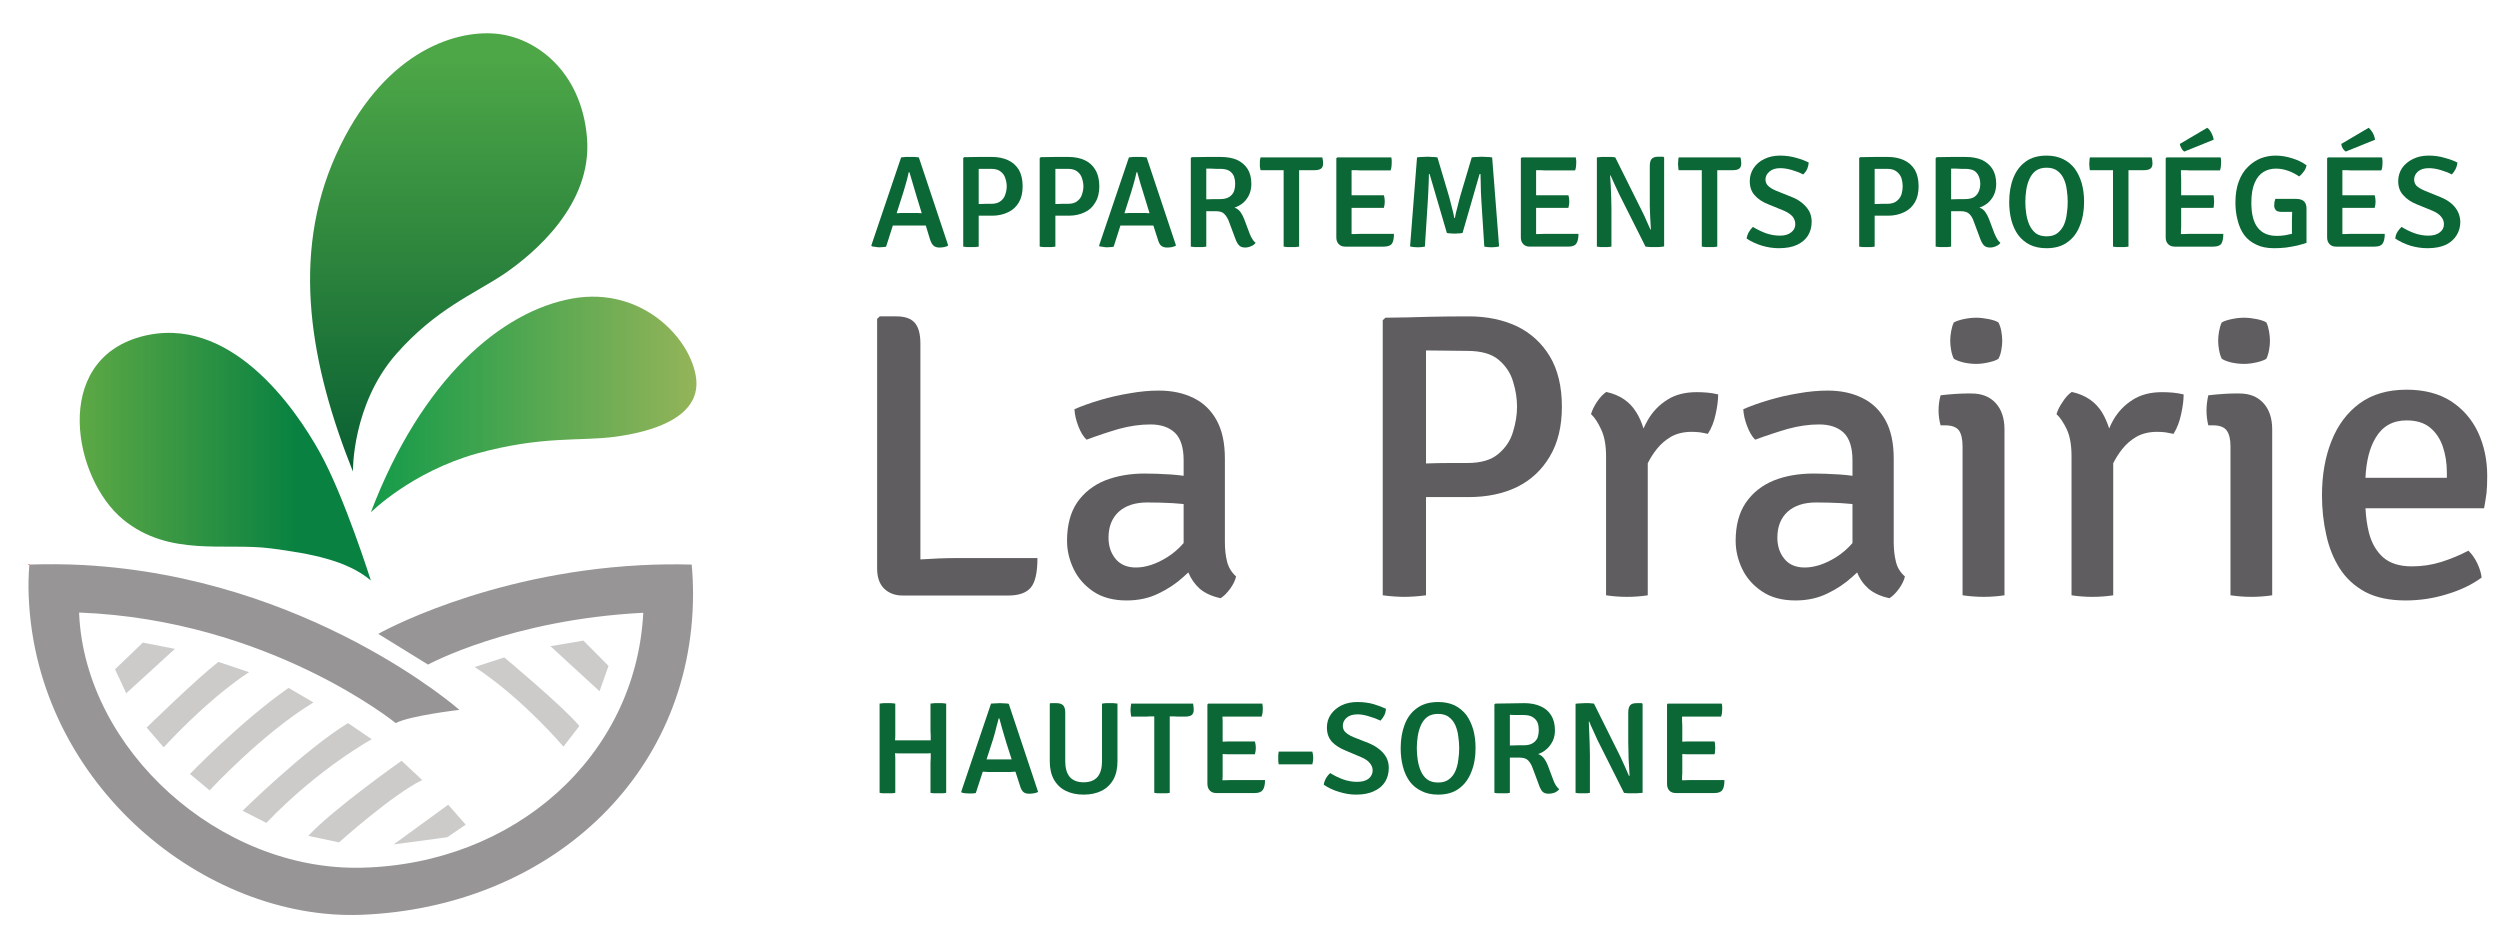 <svg version="1.2" xmlns="http://www.w3.org/2000/svg" viewBox="0 0 1115 420" width="1115" height="420"><defs><linearGradient id="P" gradientUnits="userSpaceOnUse"/><linearGradient id="g1" x2="1" href="#P" gradientTransform="matrix(-129.879,0,0,-110.382,165.447,258.881)"><stop offset=".26" stop-color="#098241"/><stop offset="1" stop-color="#5da845"/></linearGradient><linearGradient id="g2" x2="1" href="#P" gradientTransform="matrix(145.151,0,0,96.241,165.447,132.291)"><stop stop-color="#149b49"/><stop offset="1" stop-color="#94b459"/></linearGradient><linearGradient id="g3" x2="1" href="#P" gradientTransform="matrix(0,195.482,-123.626,0,354.692,14.857)"><stop offset=".06" stop-color="#4da747"/><stop offset="1" stop-color="#095f32"/></linearGradient></defs><style>.a{fill:#5f5d60}.b{fill:#0b6735}.c{fill:none;stroke:#eb2228;stroke-miterlimit:10;stroke-width:.4}.d{fill:#979595}.e{fill:#cdcbca}.f{fill:url(#g1)}.g{fill:url(#g2)}.h{fill:url(#g3)}</style><path class="a" d="m402.5 265.6h8 39.2q7 0 10-3.5 3-3.5 3-13.2h-36.1q-7.2 0-16.1 0.6v-96.2q0-6.3-2.4-9.2-2.5-3-8.3-3h-7.4l-1.2 1.1v111.4q0 5.9 3.2 9 3.2 3 8.1 3z"/><path fill-rule="evenodd" class="a" d="m544.4 266.8q-5.7-1.2-9.3-4.2-3.4-3.1-5.1-7.3-1.1 1-2.2 2-4.8 4.4-11.1 7.4-6.3 3.1-14.2 3.1-9 0-14.9-4-5.9-4-8.8-10.1-2.9-6.1-2.9-12.5 0-10.4 4.5-17.1 4.6-6.6 12.4-9.8 7.9-3.1 17.7-3.1 5.1 0 11.5 0.4 3 0.2 5.9 0.6v-6.9q0-8.5-3.9-12.3-3.9-3.7-10.9-3.7-6.8 0-14.1 2-7.2 2.1-14.4 4.8-2.2-2.1-3.7-6.1-1.5-3.9-1.7-7.5 5.1-2.2 11.5-4.1 6.4-1.9 13.2-3 6.7-1.2 12.9-1.2 8.9 0 15.5 3.3 6.6 3.2 10.3 9.9 3.7 6.7 3.7 17.1v37.2q0 5 1 8.9 1 3.8 4 6.5-0.6 2.6-2.6 5.4-2.1 2.9-4.3 4.3zm-16.5-24.6v-17.4q-2.3-0.2-4.9-0.4-6-0.3-11.3-0.3-8.2 0-12.8 4.2-4.5 4.2-4.5 11.5 0 5.6 3.1 9.4 3.2 3.9 9.1 3.9 6.6 0 14-4.6 4-2.5 7.3-6.3z"/><path fill-rule="evenodd" class="a" d="m691.2 158.9q5.4 9 5.4 22.5 0 13.2-5.4 22.2-5.3 9-14.6 13.6-9.3 4.5-21.6 4.5h-19v43.8q-2.2 0.3-4.8 0.5-2.7 0.2-5 0.2-2 0-4.7-0.2-2.7-0.2-4.8-0.5v-122.7l1.2-1.1q10.2-0.1 19.1-0.4 8.9-0.2 18-0.2 12.1 0 21.5 4.4 9.3 4.5 14.7 13.4zm-14.6 22.5q0-5.5-1.8-11.3-1.7-5.7-6.5-9.7-4.7-3.9-13.9-3.9-3.8 0-8.9-0.1-5 0-9.5-0.1v50.4q0.1 0 0.2 0 5.3-0.2 10.5-0.2 5.2 0 7.7 0 9.2 0 13.9-4.1 4.8-4 6.5-9.8 1.8-5.8 1.8-11.2z"/><path class="a" d="m754.4 192.6q1.8 0 3.7 0.2 1.9 0.3 3.6 0.7 2.5-3.9 3.5-8.9 1.1-4.9 1.1-8.7-2.6-0.6-4.9-0.8-2.3-0.2-4.7-0.2-7.8 0-13.1 3.4-5.4 3.4-8.6 8.9-1.1 1.9-2 3.9-1.2-4-3.2-7.2-4.3-7.1-13.4-9.1-2.2 1.5-4.2 4.5-1.9 2.9-2.6 5.4 2.4 2.2 4.5 6.8 2.2 4.6 2.2 11.9v62.1q1.9 0.3 4.4 0.5 2.4 0.2 4.9 0.2 2.6 0 5-0.2 2.5-0.2 4.3-0.5v-58.9q1.7-3.4 4-6.3 2.7-3.4 6.5-5.6 3.9-2.1 9-2.1z"/><path fill-rule="evenodd" class="a" d="m849.6 257.1q-0.6 2.6-2.6 5.4-2.1 2.9-4.3 4.3-5.7-1.2-9.3-4.2-3.5-3.1-5.1-7.3-1.1 1-2.2 2-4.8 4.4-11.1 7.4-6.3 3.1-14.2 3.1-9 0-14.9-4-6-4-8.9-10.1-2.9-6.1-2.9-12.5 0-10.4 4.6-17.1 4.6-6.6 12.4-9.8 7.8-3.1 17.7-3.1 5.1 0 11.5 0.4 3 0.2 5.9 0.6v-6.9q0-8.5-3.9-12.3-3.9-3.7-11-3.7-6.7 0-14 2-7.2 2.1-14.5 4.8-2.1-2.1-3.6-6.1-1.5-3.9-1.7-7.5 5.1-2.2 11.5-4.1 6.4-1.9 13.2-3 6.7-1.2 12.9-1.2 8.9 0 15.5 3.3 6.6 3.2 10.3 9.9 3.7 6.7 3.7 17.1v37.2q0 5 1 8.9 0.9 3.8 4 6.5zm-23.4-14.9v-17.4q-2.3-0.2-4.9-0.4-6.1-0.3-11.3-0.3-8.2 0-12.8 4.2-4.5 4.2-4.5 11.5 0 5.6 3.1 9.4 3.1 3.9 9.1 3.9 6.6 0 14-4.6 4-2.5 7.3-6.3z"/><path class="a" d="m886.9 142.3q-3-0.6-5.5-0.6-2.6 0-5.5 0.6-2.8 0.6-4.5 1.5-0.8 1.7-1.2 4-0.4 2.2-0.4 4.2 0 1.9 0.4 4.1 0.4 2.3 1.2 3.9 1.6 1 4.5 1.7 2.9 0.6 5.5 0.6 2.5 0 5.6-0.7 3.1-0.7 4.3-1.6 0.9-1.6 1.3-3.9 0.4-2.2 0.4-4.1 0-1.9-0.4-4.2-0.4-2.3-1.3-4-1.4-0.9-4.4-1.5z"/><path class="a" d="m879.3 175.5h-2.3q-2 0-5.1 0.2-3 0.2-6.4 0.6-0.5 1.8-0.7 3.5-0.2 1.7-0.2 3.3 0 3.3 0.9 6.6h2q4.5 0 6.2 2.3 1.6 2.3 1.6 7.1v66.4q2 0.3 4.5 0.5 2.4 0.2 4.9 0.2 2.6 0 5-0.2 2.4-0.2 4.3-0.5v-74q0-7.4-3.9-11.7-3.9-4.3-10.8-4.3z"/><path class="a" d="m964.3 174.9q-7.8 0-13.1 3.4-5.4 3.4-8.6 8.9-1.1 1.9-1.9 3.9-1.3-4-3.2-7.2-4.4-7.1-13.5-9.1-2.2 1.5-4.1 4.5-2 2.9-2.7 5.4 2.4 2.2 4.6 6.8 2.1 4.6 2.1 11.9v62.1q1.9 0.3 4.4 0.5 2.4 0.2 4.9 0.2 2.6 0 5-0.2 2.5-0.2 4.3-0.5v-58.9q1.7-3.4 4-6.3 2.7-3.4 6.5-5.6 3.9-2.1 9-2.1 1.8 0 3.7 0.2 1.9 0.3 3.7 0.7 2.4-3.9 3.4-8.9 1.1-4.9 1.1-8.7-2.6-0.6-4.9-0.8-2.3-0.2-4.7-0.2z"/><path class="a" d="m989.7 147.8q-0.4 2.2-0.4 4.2 0 1.9 0.4 4.1 0.4 2.3 1.2 3.9 1.5 1 4.4 1.7 2.9 0.6 5.5 0.6 2.6 0 5.7-0.7 3-0.7 4.3-1.6 0.8-1.6 1.2-3.9 0.4-2.2 0.4-4.1 0-1.9-0.4-4.2-0.4-2.3-1.2-4-1.4-0.9-4.4-1.5-3-0.6-5.6-0.6-2.6 0-5.4 0.6-2.9 0.6-4.5 1.5-0.8 1.7-1.2 4z"/><path class="a" d="m998.8 175.5h-2.4q-2 0-5 0.2-3 0.2-6.5 0.6-0.4 1.8-0.6 3.5-0.2 1.7-0.2 3.3 0 3.3 0.8 6.6h2.1q4.4 0 6.1 2.3 1.7 2.3 1.7 7.1v66.4q2 0.3 4.4 0.5 2.5 0.2 5 0.2 2.5 0 4.9-0.2 2.4-0.2 4.3-0.5v-74q0-7.4-3.9-11.7-3.9-4.3-10.7-4.3z"/><path fill-rule="evenodd" class="a" d="m1109.3 212.3q0 4.4-0.3 7.5-0.4 3.1-1.1 6.9h-52.9q0.3 6 1.6 11.1 1.8 6.8 6.3 10.8 4.6 4 12.8 4 6.9 0 13.2-2 6.3-2 12-5 2.4 2.3 4 5.7 1.6 3.4 1.9 6.3-6.4 4.7-15.4 7.4-9 2.8-18.5 2.8-10.8 0-18-3.8-7.2-3.9-11.4-10.5-4.2-6.6-6-15-1.9-8.4-1.9-17.6 0-13.5 4.2-24.1 4.2-10.7 12.6-16.9 8.4-6.1 20.9-6.1 11.8 0 19.8 5.1 8 5.2 12.1 13.9 4.1 8.8 4.1 19.5zm-18-1.5q0-6.3-1.8-11.6-1.8-5.3-5.7-8.5-3.9-3.2-10.5-3.2-9.2 0-13.8 7.8-4 6.7-4.5 17.8h36.3z"/><path class="b" d="m418.5 313.6q-0.8 0-1.7 0-1 0.1-1.8 0.2v12.1q0 1.2 0.1 2.2 0 0.9 0 2.1-0.3 0-1 0-0.7 0-1.3 0-0.7 0-1 0h-9.3q-0.3 0-1 0-0.6 0-1.3 0-0.6 0-1 0 0-1.2 0.1-2.1 0-1 0-2.2v-12.1q-0.8-0.1-1.8-0.2-0.9 0-1.7 0-0.7 0-1.7 0-1 0.1-1.8 0.2v39.8q0.8 0.2 1.8 0.2 1 0 1.7 0 0.8 0 1.7 0 1 0 1.8-0.2v-13.4q0-1.2 0-2.1-0.1-1-0.1-2.2 0.4 0 1 0.1 0.7 0 1.3 0 0.7 0 1 0h9.3q0.3 0 1 0 0.6 0 1.3 0 0.7-0.1 1-0.1 0 1.2 0 2.2-0.1 0.9-0.1 2.1v13.4q0.8 0.2 1.8 0.2 0.9 0 1.7 0 0.8 0 1.7 0 0.9 0 1.8-0.2v-39.8q-0.8-0.1-1.8-0.2-1 0-1.7 0z"/><path fill-rule="evenodd" class="b" d="m449.9 313.9l13.1 39.3q-0.7 0.4-1.8 0.6-1.1 0.2-2.2 0.2-1.6 0-2.5-0.7-1-0.8-1.6-2.9l-2-6.2q-0.2 0-0.6 0-0.8 0-1.6 0.1-0.8 0-1.1 0h-8.1q-0.3 0-1.1 0-0.8-0.1-1.6-0.1-0.3 0-0.5 0l-3.1 9.5q-0.6 0.1-1.4 0.2-0.7 0-1.5 0-0.9 0-1.8-0.1-0.9-0.1-1.6-0.3l-0.2-0.4 13.3-39.3q0.8-0.1 1.9-0.1 1.2-0.1 2.1-0.1 0.8 0 2 0.1 1.1 0 1.9 0.2zm1.3 24.8l-2.4-7.5q-0.8-2.5-1.6-5.4-0.8-2.9-1.5-5.4h-0.3q-0.3 1.4-0.8 3-0.4 1.7-0.8 3.2-0.5 1.6-0.8 2.8l-3 9.3q0.2 0 0.5 0 0.7 0 1.4 0 0.7 0 1 0h5.5q0.4 0 1 0 0.7 0 1.5 0 0.2 0 0.3 0z"/><path class="b" d="m494.9 313.6q-0.8 0-1.7 0-0.9 0.1-1.7 0.2v25.7q0 4.6-2 7-2.1 2.4-6.2 2.4-4.1 0-6.2-2.4-2-2.4-2-7v-21.6q0-2.3-0.9-3.3-1-1-3-1h-2.7l-0.3 0.3v25.6q0 4.8 1.8 8.1 1.9 3.4 5.3 5.1 3.4 1.7 8 1.7 4.6 0 8-1.7 3.4-1.7 5.3-5.1 1.8-3.3 1.8-8.1v-25.7q-0.8-0.1-1.8-0.2-1 0-1.7 0z"/><path class="b" d="m532.1 313.8h-27.6q-0.1 0.8-0.2 1.5-0.1 0.8-0.1 1.4 0 0.6 0.1 1.4 0.1 0.7 0.2 1.5h6.9q0.6 0 1.7-0.1 1.1 0 1.7 0 0 1.2 0 2.2 0 0.9 0 2.1v29.8q0.9 0.2 1.8 0.2 0.9 0 1.7 0 0.7 0 1.7 0 0.9 0 1.7-0.2v-29.8q0-1.2 0-2.1 0-1 0-2.2 0.7 0 1.8 0 1.1 0.1 1.7 0.1h3.4q2 0 2.9-0.7 0.9-0.7 0.9-2.4 0-0.7-0.1-1.4-0.1-0.7-0.2-1.3z"/><path class="b" d="m545.9 348q-0.3 0-0.7 0 0-0.9 0.1-1.6 0-0.7 0-1.6v-8.5q1 0 2 0.1 1.1 0 1.8 0h10.6q0.2-0.7 0.3-1.5 0.1-0.8 0.1-1.4 0-0.5-0.1-1.3-0.1-0.8-0.3-1.5h-10.6q-0.7 0-1.8 0-1 0.1-2 0.1v-7.3q0-1.2 0-2-0.1-0.8-0.1-1.9 1.1 0 2.1 0 1.1 0 1.8 0h13.6q0.2-0.8 0.4-1.6 0.1-0.9 0.1-1.5 0-0.5 0-1.2-0.1-0.7-0.2-1.5h-17.8-2.3-4l-0.4 0.4v35.3q0 2 1.1 3.1 1 1.1 2.9 1.1h0.4 2.3 14.4q2.7 0 3.6-1.4 1-1.3 1-4.4h-15q-1.8 0-3.3 0.1z"/><path class="b" d="m585.3 335.2h-15q-0.1 0.7-0.2 1.5 0 0.7 0 1.4 0 0.5 0 1.3 0.1 0.8 0.2 1.5h15q0.2-0.7 0.3-1.5 0.1-0.8 0.1-1.3 0-0.7-0.1-1.4-0.1-0.8-0.3-1.5z"/><path class="b" d="m615.2 334.2q-2-1.6-4.6-2.7l-7.1-2.8q-2.1-0.9-3.4-2.1-1.2-1.1-1.2-2.9 0-2.1 1.7-3.6 1.7-1.5 4.9-1.5 2.3 0 5.1 0.9 2.8 0.8 5.1 1.9 1-1 1.7-2.4 0.7-1.4 0.7-2.9-2.3-1.1-5.6-2.1-3.3-0.9-7.1-0.9-4 0-7.1 1.5-3 1.5-4.8 4.1-1.7 2.5-1.7 5.8 0 3.8 2.2 6.3 2.3 2.4 6 3.9l7.1 3q2.6 1.1 3.8 2.6 1.3 1.5 1.3 3.3 0 2.2-1.8 3.7-1.8 1.4-5.2 1.4-3.1 0-6.2-1.1-3.2-1.2-5.7-2.8-1.1 0.9-1.9 2.3-0.8 1.4-1 2.9 3.1 2.1 6.9 3.2 3.8 1.2 7.5 1.2 4.9 0 8.1-1.6 3.3-1.5 4.9-4.2 1.6-2.7 1.6-6.1 0-2.6-1.1-4.7-1.1-2-3.1-3.6z"/><path fill-rule="evenodd" class="b" d="m657.1 325.5q1 3.8 1 8.2 0 6-1.9 10.6-1.8 4.7-5.5 7.4-3.6 2.7-9.3 2.7-4.3 0-7.4-1.6-3.2-1.5-5.3-4.3-2-2.8-3-6.6-1-3.8-1-8.2 0-5.9 1.8-10.6 1.8-4.7 5.5-7.3 3.7-2.7 9.4-2.7 4.2 0 7.4 1.5 3.1 1.6 5.2 4.3 2 2.8 3.1 6.6zm-6.3 8.2q0-2.6-0.4-5.2-0.3-2.7-1.3-5-1-2.3-2.9-3.7-1.8-1.4-4.8-1.4-3 0-4.9 1.4-1.8 1.4-2.8 3.7-1 2.3-1.4 5-0.4 2.6-0.4 5.2 0 2.6 0.4 5.2 0.4 2.7 1.4 5 1 2.3 2.8 3.7 1.9 1.4 4.9 1.4 3 0 4.8-1.4 1.9-1.4 2.9-3.7 1-2.3 1.3-5 0.4-2.6 0.4-5.2z"/><path fill-rule="evenodd" class="b" d="m695.4 352q-0.7 0.9-2 1.5-1.3 0.5-2.7 0.5-1.9 0-2.8-1-0.9-1-1.6-3.1l-2.8-7.5q-0.7-1.9-1.9-3.2-1.2-1.3-3.8-1.3h-4.4v15.7q-0.8 0.2-1.7 0.2-1 0-1.8 0-0.7 0-1.6 0-1 0-1.8-0.2v-39.4l0.4-0.4q3.4-0.1 6.7-0.1 3.2-0.1 6.3-0.1 4.1 0 7.2 1.4 3 1.3 4.7 4 1.7 2.7 1.7 6.7 0 2.7-1 4.8-1.1 2.2-2.7 3.6-1.7 1.5-3.8 2.2 1.5 0.5 2.6 1.9 1 1.3 1.7 3.1l2.4 6.4q0.6 1.7 1.3 2.7 0.6 0.9 1.4 1.6zm-9.6-23.1q0.5-1.6 0.5-3.2 0-1.8-0.5-3.3-0.6-1.5-2.1-2.5-1.5-1-4.2-1-0.8 0-1.9 0-1 0-2.1 0-1.1 0-2.1-0.1v13.7q0.1 0 0.1 0 1.7 0 3.3-0.1 1.7 0 2.7 0 2.7 0 4.2-1 1.5-1 2.1-2.5z"/><path class="b" d="m730 313.6q-2.1 0-2.9 0.9-0.9 1-0.9 3.3v13q0 2 0.1 4.6 0 2.7 0.2 5.4 0.1 2.8 0.3 5.2h-0.3q-0.8-1.7-1.7-3.9-1-2.2-2.1-4.6l-11.8-23.7q-1.1-0.1-2.2-0.2-1.1 0-1.9 0-0.8 0-2 0.1-1.3 0-2.1 0.2v39.7q0.8 0.2 1.7 0.2 0.9 0 1.5 0 0.7 0 1.5 0 0.8 0 1.7-0.2v-16.8q0-2.3-0.1-4.9-0.1-2.7-0.2-5.3-0.1-2.6-0.2-4.8h0.2q0.7 1.8 1.7 3.9 0.9 2 1.9 4.2l11.9 23.7q1.1 0.2 2.2 0.2 1.1 0 2 0 0.6 0 1.3 0 0.8 0 1.5-0.1 0.8-0.1 1.3-0.1v-39.7l-0.4-0.3z"/><path class="b" d="m750.9 348q-0.4 0-0.7 0 0-0.9 0-1.6 0.1-0.7 0.1-1.6v-8.5q1 0 1.9 0.1 1.1 0 1.8 0h10.7q0.2-0.7 0.2-1.5 0.1-0.8 0.1-1.4 0-0.5-0.1-1.3 0-0.8-0.2-1.5h-10.7q-0.7 0-1.8 0-0.9 0.1-1.9 0.1v-7.3q0-1.2-0.1-2 0-0.8 0-1.9 1 0 2 0 1.1 0 1.8 0h13.6q0.3-0.8 0.4-1.6 0.1-0.9 0.1-1.5 0-0.5 0-1.2 0-0.7-0.2-1.5h-17.7-2.3-4.1l-0.3 0.4v35.3q0 2 1 3.1 1.1 1.1 2.9 1.1h0.5 2.3 14.4q2.7 0 3.6-1.4 0.9-1.3 0.9-4.4h-14.9q-1.9 0-3.3 0.1z"/><path fill-rule="evenodd" class="b" d="m392.2 110.3q-0.8 0-1.8-0.2-0.9-0.1-1.5-0.2l-0.3-0.4 13.3-39.3q0.8-0.1 2-0.2 1.2 0 2 0 0.8 0 2 0 1.2 0.1 1.9 0.2l13.1 39.3q-0.7 0.5-1.8 0.7-1.1 0.2-2.1 0.2-1.7 0-2.6-0.8-0.9-0.7-1.6-2.8l-1.9-6.2q-0.3 0-0.6 0-0.8 0-1.6 0-0.8 0-1.1 0h-8.2q-0.3 0-1.1 0-0.7 0-1.5 0-0.4 0-0.6 0l-3 9.4q-0.7 0.2-1.4 0.2-0.8 0.1-1.6 0.1zm7.7-15.2q0.2 0 0.5 0 0.7 0 1.4-0.1 0.7 0 1 0h5.6q0.3 0 1 0 0.7 0.1 1.4 0.1 0.2 0 0.3 0l-2.3-7.5q-0.8-2.5-1.6-5.4-0.9-3-1.6-5.4h-0.3q-0.3 1.3-0.7 3-0.4 1.6-0.9 3.2-0.4 1.5-0.8 2.7z"/><path fill-rule="evenodd" class="b" d="m431.3 110.2q-0.9-0.1-1.7-0.2v-39.5l0.4-0.4q3.4 0 6.4-0.1 3 0 6 0 4 0 7.1 1.4 3.1 1.4 4.9 4.3 1.7 3 1.7 7.4 0 4.3-1.7 7.2-1.8 3-4.9 4.4-3.1 1.5-7.1 1.5h-5.9v13.8q-0.8 0.1-1.7 0.2-1 0-1.8 0-0.7 0-1.7 0zm5.2-34.9v15.7q1.6-0.1 3.2-0.1 1.6 0 2.4 0 2.8 0 4.3-1.3 1.5-1.2 2-3 0.6-1.8 0.6-3.5 0-1.7-0.6-3.5-0.5-1.8-2-3-1.5-1.3-4.3-1.3-1.2 0-2.7 0-1.5 0-2.9 0z"/><path fill-rule="evenodd" class="b" d="m468.9 110.2q-0.9 0-1.7 0-0.7 0-1.7 0-1-0.1-1.8-0.2v-39.5l0.5-0.4q3.3 0 6.3-0.1 3 0 6.1 0 4 0 7.1 1.4 3.1 1.4 4.8 4.3 1.8 3 1.8 7.4 0 4.3-1.8 7.2-1.7 3-4.8 4.4-3.1 1.5-7.1 1.5h-5.9v13.8q-0.8 0.1-1.8 0.2zm1.8-34.9v15.7q1.6-0.1 3.1-0.1 1.7 0 2.5 0 2.8 0 4.3-1.3 1.5-1.2 2-3 0.6-1.8 0.6-3.5 0-1.7-0.6-3.5-0.5-1.8-2-3-1.5-1.3-4.3-1.3-1.2 0-2.7 0-1.5 0-2.9 0z"/><path fill-rule="evenodd" class="b" d="m490.2 109.5l13.3-39.3q0.7-0.1 1.9-0.2 1.2 0 2.1 0 0.8 0 1.9 0 1.2 0.1 2 0.2l13.1 39.3q-0.8 0.5-1.8 0.7-1.1 0.2-2.2 0.2-1.6 0-2.6-0.8-0.9-0.7-1.5-2.8l-2-6.2q-0.2 0-0.6 0-0.8 0-1.6 0-0.8 0-1.1 0h-8.1q-0.3 0-1.1 0-0.8 0-1.6 0-0.3 0-0.6 0l-3 9.4q-0.6 0.2-1.4 0.2-0.7 0.1-1.6 0.1-0.8 0-1.7-0.2-0.9-0.1-1.6-0.2zm11.3-14.4q0.2 0 0.5 0 0.7-0.1 1.4-0.1 0.7 0 1 0h5.5q0.4 0 1.1 0 0.7 0 1.4 0.1 0.2 0 0.3 0l-2.3-7.5q-0.8-2.5-1.7-5.5-0.8-2.9-1.5-5.3h-0.3q-0.3 1.3-0.7 3-0.5 1.6-0.9 3.2-0.5 1.5-0.8 2.7z"/><path fill-rule="evenodd" class="b" d="m532.9 110.2q-1-0.1-1.8-0.2v-39.5l0.4-0.4q3.4 0 6.7-0.1 3.2 0 6.3 0 4.1 0 7.2 1.3 3 1.4 4.7 4 1.7 2.7 1.7 6.7 0 2.7-1 4.9-1 2.1-2.7 3.6-1.7 1.4-3.8 2.1 1.5 0.5 2.6 1.9 1 1.4 1.7 3.2l2.4 6.4q0.6 1.6 1.3 2.6 0.6 1 1.4 1.6-0.7 1-2 1.5-1.3 0.6-2.7 0.6-1.9 0-2.8-1.1-0.9-1-1.6-3l-2.8-7.5q-0.7-1.9-1.9-3.2-1.2-1.4-3.8-1.4h-4.4v15.8q-0.8 0.1-1.7 0.2-1 0-1.8 0-0.7 0-1.6 0zm5.1-35v13.7q0.1 0 0.1 0 1.7-0.1 3.3-0.1 1.7 0 2.7 0 2.7 0 4.2-1 1.5-1 2.1-2.6 0.5-1.5 0.5-3.2 0-1.7-0.5-3.2-0.6-1.6-2.1-2.6-1.5-0.9-4.2-0.9-0.8 0-1.9 0-1 0-2.1-0.1-1.1 0-2.1 0z"/><path class="b" d="m589.7 70.2h-27.5q-0.2 0.7-0.3 1.5 0 0.7 0 1.4 0 0.6 0 1.3 0.1 0.8 0.3 1.5h6.8q0.6 0 1.7 0 1.2 0 1.8 0 0 1.2 0 2.1 0 1 0 2.2v29.8q0.8 0.1 1.7 0.2 1 0 1.7 0 0.8 0 1.7 0 1-0.1 1.8-0.2v-29.8q0-1.2 0-2.2 0-0.9 0-2.1 0.6 0 1.7 0 1.1 0 1.7 0h3.5q1.9 0 2.9-0.7 0.9-0.7 0.9-2.3 0-0.7-0.1-1.4-0.1-0.8-0.3-1.3z"/><path class="b" d="m600 110h0.4 2.4 14.3q2.7 0 3.7-1.3 0.9-1.4 0.9-4.4h-14.9q-1.9 0-3.4 0.1-0.3 0-0.6 0 0-0.9 0-1.6 0-0.7 0-1.6v-8.5q1 0 2 0 1.1 0 1.8 0h10.6q0.2-0.7 0.3-1.4 0.1-0.8 0.1-1.4 0-0.6-0.1-1.4-0.1-0.8-0.3-1.4h-10.6q-0.7 0-1.8 0-1 0-2 0v-7.3q0-1.2 0-2 0-0.8 0-1.9 1 0 2 0 1.1 0.1 1.8 0.1h13.6q0.3-0.8 0.4-1.7 0.1-0.8 0.1-1.4 0-0.6 0-1.3 0-0.7-0.2-1.4h-17.7-2.4-4l-0.4 0.4v35.3q0 1.9 1.1 3 1 1.1 2.9 1.1z"/><path class="b" d="m632.4 110.3q0.8 0 1.6-0.1 0.8-0.1 1.5-0.2l1.3-20.3q0.1-1.7 0.2-3.8 0.1-2.2 0.2-4.4 0-2.1 0.1-3.9h0.3l7.7 26.3q0.7 0.2 1.7 0.2 1 0.1 1.7 0.1 0.8 0 1.8-0.1 1 0 1.8-0.2l7.6-26.3h0.4q0 1.8 0.1 3.9 0 2.2 0.1 4.4 0.1 2.1 0.2 3.8l1.3 20.3q0.8 0.1 1.5 0.2 0.8 0.1 1.6 0.1 0.8 0 1.8-0.1 1-0.1 1.7-0.3l-3.1-39.7q-1.2-0.2-2.5-0.2-1.3-0.1-2.2-0.1-0.9 0-2 0.1-1.2 0-2.4 0.2l-5.2 17.5q-0.2 0.6-0.5 1.9-0.3 1.3-0.7 2.8-0.3 1.4-0.7 2.7-0.3 1.4-0.4 2.1h-0.3q-0.1-0.7-0.4-2.1-0.3-1.3-0.7-2.7-0.4-1.5-0.7-2.8-0.3-1.3-0.5-1.9l-5.2-17.5q-1.1-0.2-2.3-0.2-1.2-0.1-2.1-0.1-0.8 0-2.2 0.1-1.3 0-2.5 0.2l-3.1 39.7q0.7 0.2 1.7 0.3 0.9 0.1 1.8 0.1z"/><path class="b" d="m704 104.3h-15q-1.8 0-3.3 0.1-0.3 0-0.6 0 0-0.9 0-1.6 0-0.7 0-1.6v-8.5q1 0 2 0 1.1 0 1.8 0h10.6q0.2-0.7 0.3-1.4 0.1-0.8 0.1-1.4 0-0.6-0.1-1.4-0.1-0.8-0.3-1.4h-10.6q-0.7 0-1.8 0-1 0-2 0v-7.3q0-1.2 0-2 0-0.8 0-1.9 1 0 2 0 1.1 0.1 1.8 0.1h13.6q0.3-0.8 0.4-1.7 0.1-0.8 0.1-1.4 0-0.6 0-1.3-0.1-0.7-0.2-1.4h-17.7-2.4-4l-0.4 0.4v35.3q0 1.9 1.1 3 1 1.1 2.9 1.1h0.4 2.4 14.3q2.7 0 3.6-1.3 1-1.4 1-4.4z"/><path class="b" d="m715.5 110.2q0.7 0 1.5 0 0.8-0.1 1.7-0.2v-16.9q0-2.2-0.1-4.9-0.1-2.6-0.2-5.3-0.1-2.6-0.3-4.7h0.2q0.8 1.8 1.7 3.8 1 2.1 2 4.3l11.9 23.7q1.1 0.1 2.2 0.2 1 0 1.9 0 0.6 0 1.4 0 0.7-0.1 1.5-0.1 0.7-0.1 1.3-0.2v-39.7l-0.4-0.3h-2.3q-2 0-2.9 1-0.8 1-0.8 3.2v13.1q0 2 0 4.6 0.1 2.6 0.2 5.4 0.2 2.7 0.3 5.1l-0.2 0.1q-0.8-1.8-1.8-4-0.9-2.2-2.1-4.5l-11.8-23.7q-1-0.2-2.1-0.2-1.2 0-2 0-0.7 0-2 0-1.2 0.1-2.1 0.2v39.8q0.9 0.1 1.8 0.2 0.8 0 1.5 0z"/><path class="b" d="m776.6 72.9q0-0.7-0.1-1.4-0.1-0.8-0.3-1.3h-27.5q-0.2 0.7-0.2 1.5-0.1 0.7-0.1 1.4 0 0.6 0.1 1.3 0 0.8 0.2 1.5h6.8q0.6 0 1.8 0 1.1 0 1.7 0 0 1.2 0 2.1 0 1 0 2.2v29.8q0.8 0.1 1.8 0.2 0.9 0 1.7 0 0.7 0 1.7 0 0.9-0.1 1.7-0.2v-29.8q0-1.2 0-2.2 0-0.9 0-2.1 0.6 0 1.8 0 1.1 0 1.7 0h3.4q2 0 2.9-0.7 0.9-0.7 0.9-2.3z"/><path class="b" d="m793.3 110.7q5 0 8.2-1.5 3.3-1.6 4.9-4.2 1.6-2.7 1.6-6.1 0-2.6-1.1-4.7-1.2-2.1-3.2-3.7-1.9-1.6-4.5-2.6l-7.2-2.9q-2.1-0.9-3.3-2-1.3-1.2-1.3-2.9 0-2.1 1.8-3.6 1.7-1.5 4.8-1.5 2.3 0 5.1 0.8 2.8 0.8 5.1 2 1.1-1 1.8-2.4 0.6-1.5 0.7-2.9-2.3-1.2-5.6-2.1-3.4-1-7.2-1-3.9 0-7 1.5-3.1 1.5-4.8 4.1-1.7 2.6-1.7 5.8 0 3.9 2.2 6.3 2.2 2.5 6 4l7.1 2.9q2.5 1.1 3.8 2.6 1.2 1.5 1.2 3.4 0 2.2-1.8 3.6-1.8 1.5-5.1 1.5-3.1 0-6.3-1.1-3.1-1.2-5.7-2.8-1 0.9-1.8 2.3-0.8 1.4-1 2.9 3 2 6.9 3.2 3.8 1.1 7.4 1.1z"/><path fill-rule="evenodd" class="b" d="m854 75.7q1.7 3 1.7 7.4 0 4.3-1.7 7.2-1.8 3-4.9 4.4-3.1 1.5-7.1 1.5h-5.9v13.8q-0.8 0.1-1.7 0.2-1 0-1.8 0-0.7 0-1.7 0-0.9-0.1-1.7-0.2v-39.5l0.4-0.4q3.4 0 6.4-0.1 3 0 6 0 4 0 7.1 1.4 3.1 1.4 4.9 4.3zm-5.4 7.4q0-1.7-0.5-3.5-0.6-1.8-2.1-3-1.5-1.3-4.3-1.3-1.2 0-2.7 0-1.5 0-2.9 0v15.7q1.6-0.1 3.2-0.1 1.6 0 2.4 0 2.8 0 4.3-1.3 1.5-1.2 2.1-3 0.5-1.8 0.5-3.5z"/><path fill-rule="evenodd" class="b" d="m865.1 110.2q-1-0.1-1.8-0.2v-39.5l0.5-0.4q3.4 0 6.6-0.1 3.2 0 6.3 0 4.1 0 7.2 1.3 3 1.4 4.7 4 1.7 2.7 1.7 6.7 0 2.7-1 4.9-1 2.1-2.7 3.6-1.7 1.4-3.8 2.1 1.6 0.5 2.6 1.9 1 1.4 1.7 3.2l2.4 6.4q0.7 1.6 1.3 2.6 0.6 1 1.4 1.6-0.7 1-2 1.5-1.3 0.6-2.6 0.6-2 0-2.9-1.1-0.9-1-1.6-3l-2.8-7.5q-0.6-1.9-1.8-3.2-1.3-1.4-3.9-1.4h-4.4v15.8q-0.8 0.1-1.7 0.2-1 0-1.8 0-0.6 0-1.6 0zm5.1-35v13.7q0.1 0 0.2 0 1.6-0.1 3.3-0.1 1.6 0 2.6 0 2.8 0 4.3-1 1.4-1 2-2.6 0.6-1.5 0.6-3.2 0-1.7-0.6-3.2-0.6-1.6-2-2.6-1.5-0.9-4.3-0.9-0.8 0-1.8 0-1.1 0-2.2-0.1-1.1 0-2.1 0z"/><path fill-rule="evenodd" class="b" d="m922.1 108q-3.6 2.7-9.3 2.7-4.3 0-7.4-1.5-3.2-1.6-5.3-4.4-2-2.8-3-6.5-1-3.8-1-8.2 0-6 1.8-10.6 1.8-4.7 5.5-7.4 3.7-2.7 9.4-2.7 4.2 0 7.4 1.6 3.1 1.5 5.2 4.3 2 2.8 3.1 6.6 1 3.7 1 8.2 0 5.9-1.9 10.6-1.8 4.7-5.5 7.3zm-0.3-12.7q0.4-2.7 0.4-5.2 0-2.6-0.4-5.3-0.3-2.7-1.3-4.9-1-2.3-2.9-3.7-1.8-1.4-4.8-1.4-3 0-4.9 1.4-1.8 1.4-2.8 3.7-1 2.2-1.4 4.9-0.4 2.7-0.4 5.3 0 2.5 0.4 5.2 0.4 2.7 1.4 5 1 2.2 2.8 3.7 1.9 1.4 4.9 1.4 3 0 4.8-1.4 1.9-1.5 2.9-3.7 1-2.3 1.3-5z"/><path class="b" d="m932.1 75.9h6.8q0.6 0 1.8 0 1.1 0 1.7 0 0 1.2 0 2.1 0 1 0 2.2v29.8q0.8 0.1 1.8 0.2 0.9 0 1.7 0 0.7 0 1.7 0 0.9-0.1 1.7-0.2v-29.8q0-1.2 0-2.2 0-0.9 0-2.1 0.6 0 1.7 0 1.2 0 1.8 0h3.4q2 0 2.9-0.7 0.9-0.7 0.9-2.3 0-0.7-0.1-1.4-0.1-0.8-0.3-1.3h-27.5q-0.2 0.7-0.2 1.5-0.1 0.7-0.1 1.4 0 0.6 0.1 1.3 0 0.8 0.2 1.5z"/><path class="b" d="m969.9 110h0.5 2.3 14.4q2.7 0 3.6-1.3 0.9-1.4 0.9-4.4h-14.9q-1.9 0-3.3 0.1-0.4 0-0.7 0 0-0.9 0-1.6 0.1-0.7 0.1-1.6v-8.5q1 0 1.9 0 1.1 0 1.8 0h10.7q0.2-0.7 0.2-1.4 0.1-0.8 0.1-1.4 0-0.6-0.1-1.4 0-0.8-0.2-1.4h-10.7q-0.7 0-1.8 0-0.9 0-1.9 0v-7.3q0-1.2-0.1-2 0-0.8 0-1.9 1 0 2 0 1.1 0.1 1.8 0.1h13.6q0.3-0.8 0.4-1.7 0.1-0.8 0.1-1.4 0-0.6 0-1.3 0-0.7-0.2-1.4h-17.7-2.3-4.1l-0.4 0.4v35.3q0 1.9 1.1 3 1.1 1.1 2.9 1.1z"/><path class="b" d="m974.2 67.6l13.1-5.3q-0.1-1-0.6-2.1-0.4-1-1-1.9-0.6-0.9-1.3-1.3l-12.2 7.2q0.1 0.9 0.7 1.9 0.5 1 1.3 1.5z"/><path class="b" d="m1023.9 88.7h-9.1q-0.2 0.6-0.4 1.4-0.1 0.8-0.1 1.5 0 1.2 0.5 1.8 0.4 0.7 1.2 0.9 0.8 0.2 1.7 0.2h4.6q-0.1 1.8-0.1 3.8v6q-0.5 0.1-1.1 0.2-2.6 0.7-5.6 0.7-5.7 0-8.5-3.6-2.9-3.6-2.9-11.2 0-5.5 1.5-8.9 1.4-3.3 3.9-4.8 2.4-1.5 5.6-1.5 2.7 0 5.5 1 2.7 1 4.8 2.5 1-0.7 2-2.1 1.1-1.4 1.3-2.9-2.8-2-6.4-3.1-3.7-1.2-7.4-1.2-3.4 0-6.6 1.2-3.2 1.3-5.7 3.8-2.6 2.5-4.1 6.5-1.5 4-1.5 9.5 0 4.2 1 7.9 0.9 3.7 2.9 6.5 2.1 2.8 5.4 4.3 3.2 1.6 7.9 1.6 2.8 0 5.4-0.3 2.7-0.4 5-0.9 2.4-0.6 4.1-1.2v-13.8-1.4q0-2.1-1-3.2-1.1-1.2-3.8-1.2z"/><path class="b" d="m1046.2 67.6l13.1-5.3q-0.2-1-0.6-2.1-0.4-1-1.1-1.9-0.6-0.9-1.2-1.3l-12.2 7.2q0.1 0.9 0.6 1.9 0.6 1 1.4 1.5z"/><path class="b" d="m1041.9 110h0.4 2.4 14.3q2.7 0 3.6-1.3 1-1.4 1-4.4h-15q-1.8 0-3.3 0.1-0.3 0-0.6 0 0-0.9 0-1.6 0-0.7 0-1.6v-8.5q1 0 2 0 1.1 0 1.8 0h10.6q0.2-0.7 0.3-1.4 0.1-0.8 0.1-1.4 0-0.6-0.1-1.4-0.1-0.8-0.3-1.4h-10.6q-0.7 0-1.8 0-1 0-2 0v-7.3q0-1.2 0-2 0-0.8 0-1.9 1 0 2 0 1.1 0.1 1.8 0.1h13.6q0.3-0.8 0.4-1.7 0.1-0.8 0.1-1.4 0-0.6 0-1.3-0.1-0.7-0.2-1.4h-17.7-2.4-4l-0.4 0.4v35.3q0 1.9 1.1 3 1 1.1 2.9 1.1z"/><path class="b" d="m1082.6 110.7q4.9 0 8.2-1.5 3.2-1.6 4.8-4.2 1.7-2.7 1.7-6.1-0.1-2.6-1.2-4.7-1.1-2.1-3.1-3.7-2-1.6-4.6-2.6l-7.1-2.9q-2.1-0.9-3.4-2-1.2-1.2-1.2-2.9 0-2.1 1.7-3.6 1.7-1.5 4.9-1.5 2.3 0 5.1 0.8 2.8 0.8 5.1 2 1-1 1.7-2.4 0.7-1.5 0.8-2.9-2.3-1.2-5.7-2.1-3.3-1-7.1-1-4 0-7 1.5-3.1 1.5-4.9 4.1-1.7 2.6-1.7 5.8 0 3.9 2.3 6.3 2.2 2.5 5.9 4l7.1 2.9q2.6 1.1 3.8 2.6 1.3 1.5 1.3 3.4 0 2.2-1.8 3.6-1.8 1.5-5.2 1.5-3.1 0-6.2-1.1-3.2-1.2-5.7-2.8-1 0.9-1.9 2.3-0.8 1.4-0.9 2.9 3 2 6.8 3.2 3.8 1.1 7.5 1.1z"/><path class="c" d="m308.5 251.8"/><path class="d" d="m309.1 265.2c-0.3 81.6-65 139.5-147.9 142.8-69.7 2.7-145-58-148.4-142q-0.3-7.2 0.3-14.2 12.2-0.4 23.8 0.2c100.7 5.4 168 64.6 168 64.6 0 0-22.3 2.6-28.4 5.9 0 0-56.7-46.1-141.2-49.3q0 0.3 0 0.7c2.8 60.4 62.5 114.6 126 113.1 68.1-1.6 122.3-49.5 125.6-113.7-59.1 3-96 23.1-96 23.1l-22.2-13.7c0 0 47.5-26.9 116.9-30.6q11.1-0.6 22.9-0.3 0.6 6.6 0.6 13.4z"/><path class="c" d="m13.1 251.8q-0.2 0-0.4 0"/><path class="e" d="m260.2 285.7l11.2 11.3-4 11.3-21.9-20.1z"/><path class="e" d="m211.7 297.5l13.2-4.3c0 0 26.7 22.3 33.5 30.6l-7.1 9.2c0 0-18.6-21.9-39.6-35.5z"/><path class="e" d="m63.7 286.6l-12.4 11.9 5 10.7 21.7-19.8z"/><path class="e" d="m65.4 324.5c0 0 22.3-21.8 32-29.3l13.7 4.6c0 0-15.6 9.4-38.1 33.5z"/><path class="e" d="m128.7 306.8c-21.2 14.8-44 38.4-44 38.4l8.8 7.3c0 0 23.6-25.5 46.3-39.2z"/><path class="e" d="m155.2 322.5l10.6 7.2c0 0-23.5 12.8-47 37.3l-10.6-5.4c0 0 27.6-27.2 47-39.1z"/><path class="e" d="m179.1 339.3c0 0-30.8 21.7-41.6 33.5l13.7 2.9c0 0 24-21.5 37.1-27.8z"/><path class="e" d="m199.9 358.9l7.8 8.9-8.2 5.6-23.9 3.2z"/><path class="f" d="m165.4 258.9c0 0-11.9-37.7-22.8-57.2-10.7-19.3-40.1-62.4-79.9-51.5-39.8 11-30 63.3-7.8 81.5 20.6 16.9 45.6 10.2 66 12.9 17.6 2.3 33.9 5.3 44.5 14.3z"/><path class="g" d="m165.4 228.5c0 0 18-18 47.2-26.2 29.3-8.1 46.1-5.4 61.7-7.5 15.7-2.1 38.2-8.2 36.2-25.9-2.1-17.7-24-41.2-55-35.8-31.9 5.6-67.5 36-90.1 95.4z"/><path class="h" d="m157.4 210.3c0 0-0.5-29.9 19.4-52.5 17.6-20 34.7-26.7 48-35.6 13.2-9 39.5-30.9 37-60.8-2.5-29.9-23.1-44.9-40.9-46.4-18.9-1.6-50.7 8.9-71.1 54.2-20.3 45.2-11.2 94.1 7.6 141.1z"/></svg>